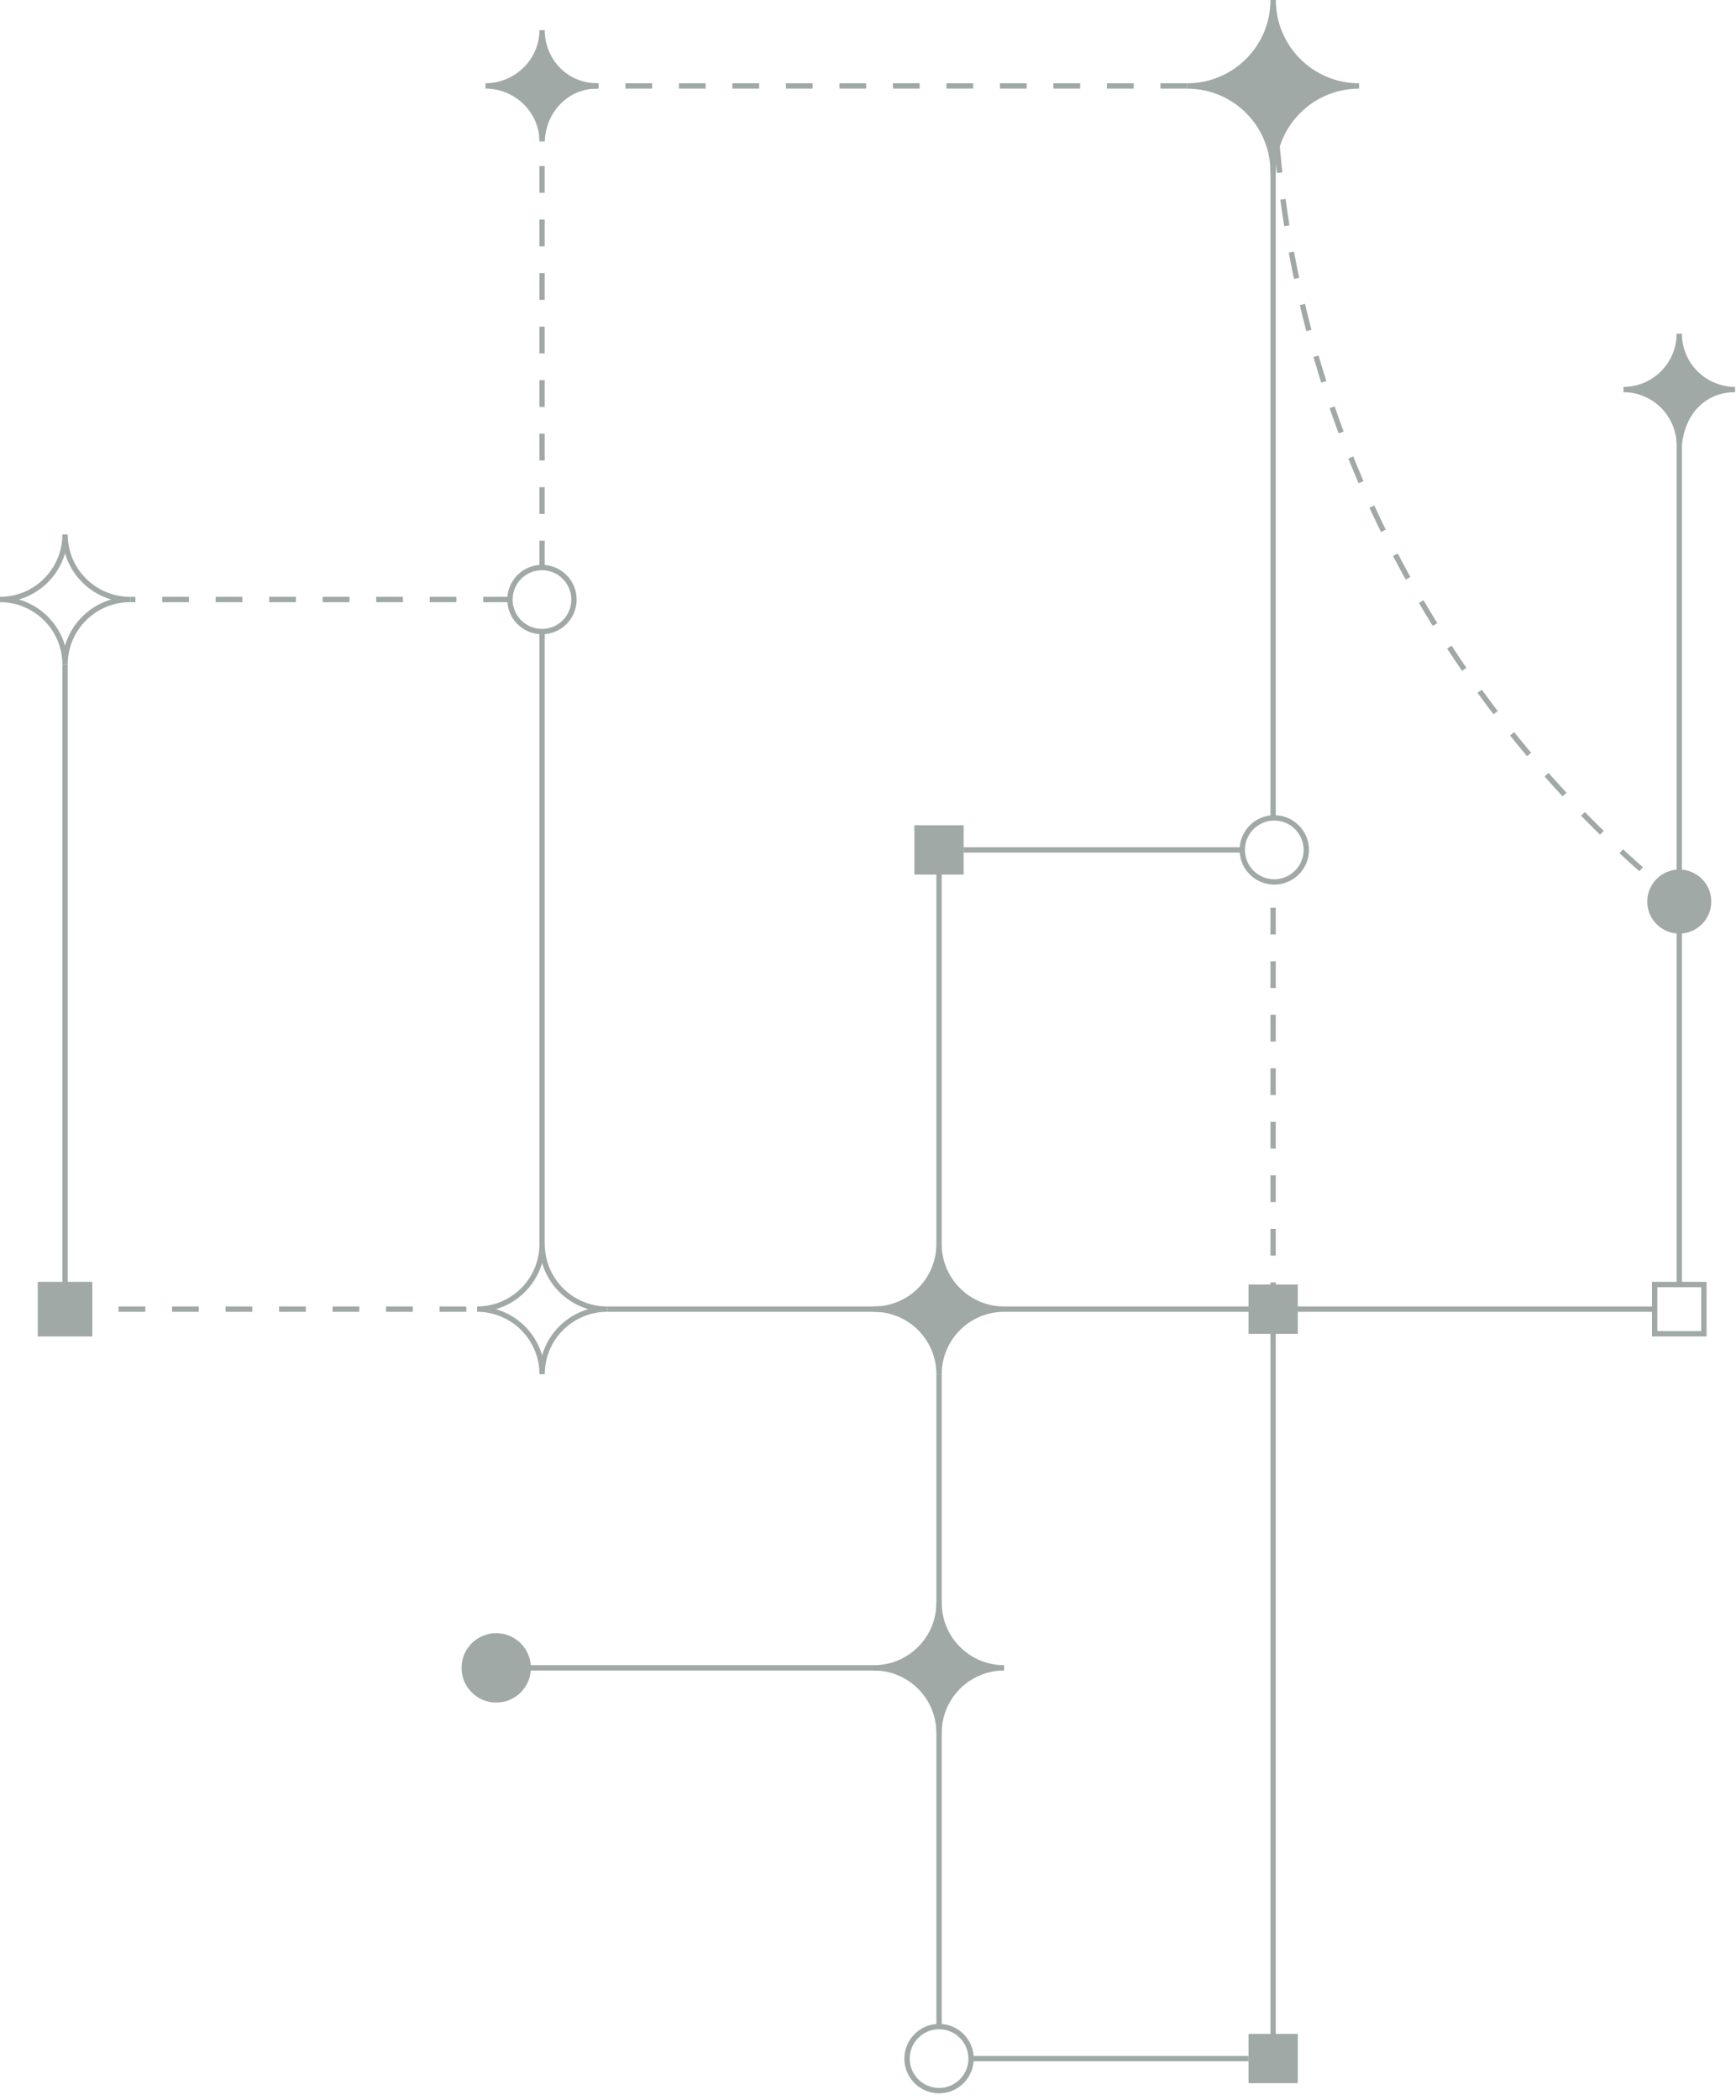 <svg width="244" height="295" viewBox="0 0 244 295" fill="none" xmlns="http://www.w3.org/2000/svg">
<g clip-path="url(#clip0_2529_1171)">
<path d="M76.19 79.73L76.19 12.072" stroke="#A0A9A6" stroke-width="0.75" stroke-miterlimit="10" stroke-dasharray="3.76 3.76"/>
<path d="M76.19 174.792L76.19 88.737" stroke="#A0A9A6" stroke-width="0.75" stroke-miterlimit="10"/>
<path d="M178.94 114.909L178.94 7.382" stroke="#A0A9A6" stroke-width="0.75" stroke-miterlimit="10"/>
<path d="M178.94 183.933L178.94 123.918" stroke="#A0A9A6" stroke-width="0.75" stroke-miterlimit="10" stroke-dasharray="3.76 3.76"/>
<path d="M178.94 289.23L178.94 183.93" stroke="#A0A9A6" stroke-width="0.75" stroke-miterlimit="10"/>
<path d="M178.94 183.933L180.815 183.933" stroke="#A0A9A6" stroke-width="0.75" stroke-miterlimit="10"/>
<path d="M182.405 183.933L232.565 183.933" stroke="#A0A9A6" stroke-width="0.75" stroke-miterlimit="10"/>
<path d="M9.142 183.933L67.05 183.933" stroke="#A0A9A6" stroke-width="0.75" stroke-miterlimit="10" stroke-dasharray="3.76 3.76"/>
<path d="M85.339 183.931C80.291 183.931 76.196 179.836 76.196 174.788C76.196 179.836 72.101 183.931 67.054 183.931C72.101 183.931 76.196 188.026 76.196 193.073C76.196 188.026 80.291 183.931 85.339 183.931Z" stroke="#A0A9A6" stroke-width="0.75" stroke-miterlimit="10"/>
<path d="M18.284 84.228C13.237 84.228 9.142 80.133 9.142 75.085C9.142 80.133 5.047 84.228 -0.001 84.228C5.047 84.228 9.142 88.323 9.142 93.37C9.142 88.323 13.237 84.228 18.284 84.228Z" stroke="#A0A9A6" stroke-width="0.75" stroke-miterlimit="10"/>
<path d="M85.345 183.933L131.987 183.933" stroke="#A0A9A6" stroke-width="0.75" stroke-miterlimit="10"/>
<path d="M141.125 183.933L178.94 183.933" stroke="#A0A9A6" stroke-width="0.75" stroke-miterlimit="10"/>
<path d="M69.745 238.831C72.235 238.831 74.245 236.814 74.245 234.331C74.245 231.849 72.228 229.831 69.745 229.831C67.263 229.831 65.245 231.849 65.245 234.331C65.245 236.814 67.263 238.831 69.745 238.831Z" fill="#A0A9A6" stroke="#A0A9A6" stroke-width="0.75" stroke-miterlimit="10"/>
<path d="M178.941 7.386C178.941 8.008 178.941 8.638 178.956 9.261" stroke="#A0A9A6" stroke-width="0.75" stroke-miterlimit="10"/>
<path d="M179.049 13.02C180.707 58.935 202.577 99.69 236.034 126.667" stroke="#A0A9A6" stroke-width="0.75" stroke-miterlimit="10" stroke-dasharray="3.76 3.76"/>
<path d="M191.026 12.077C184.351 12.077 178.944 6.669 178.944 -0.006C178.944 6.669 173.536 12.077 166.861 12.077C173.536 12.077 178.944 17.484 178.944 24.159C178.944 17.484 184.351 12.077 191.026 12.077Z" fill="#A0A9A6" stroke="#A0A9A6" stroke-width="0.75" stroke-miterlimit="10"/>
<path d="M178.94 289.23L177.065 289.23" stroke="#A0A9A6" stroke-width="0.75" stroke-miterlimit="10"/>
<path d="M175.464 289.23L136.486 289.23" stroke="#A0A9A6" stroke-width="0.75" stroke-miterlimit="10"/>
<path d="M182.409 285.76L182.409 292.683L175.487 292.683L175.487 285.76L182.409 285.76Z" fill="#A0A9A6"/>
<path d="M179.104 123.909C176.614 123.909 174.604 121.892 174.604 119.409C174.604 116.927 176.622 114.909 179.104 114.909C181.587 114.909 183.604 116.927 183.604 119.409C183.604 121.892 181.587 123.909 179.104 123.909Z" stroke="#A0A9A6" stroke-width="0.75" stroke-miterlimit="10"/>
<path d="M174.589 119.409L135.439 119.409" stroke="#A0A9A6" stroke-width="0.75" stroke-miterlimit="10"/>
<path d="M131.987 122.877L131.987 174.792" stroke="#A0A9A6" stroke-width="0.75" stroke-miterlimit="10"/>
<path d="M131.987 193.072L131.987 284.722" stroke="#A0A9A6" stroke-width="0.75" stroke-miterlimit="10"/>
<path d="M135.44 115.956L135.44 122.878L128.518 122.878L128.518 115.956L135.44 115.956Z" fill="#A0A9A6"/>
<path d="M236.026 62.565L236.026 126.667" stroke="#A0A9A6" stroke-width="0.75" stroke-miterlimit="10"/>
<path d="M71.675 84.23L18.282 84.23" stroke="#A0A9A6" stroke-width="0.75" stroke-miterlimit="10" stroke-dasharray="3.76 3.76"/>
<path d="M9.143 93.378L9.143 183.933" stroke="#A0A9A6" stroke-width="0.75" stroke-miterlimit="10"/>
<path d="M76.175 88.737C73.685 88.737 71.675 86.72 71.675 84.237C71.675 81.755 73.692 79.737 76.175 79.737C78.657 79.737 80.675 81.755 80.675 84.237C80.675 86.72 78.657 88.737 76.175 88.737Z" stroke="#A0A9A6" stroke-width="0.75" stroke-miterlimit="10"/>
<path d="M141.128 183.931C136.08 183.931 131.985 179.836 131.985 174.788C131.985 179.836 127.89 183.931 122.843 183.931C127.89 183.931 131.985 188.026 131.985 193.073C131.985 188.026 136.08 183.931 141.128 183.931Z" fill="#A0A9A6" stroke="#A0A9A6" stroke-width="0.75" stroke-miterlimit="10"/>
<path d="M182.409 180.471L182.409 187.394L175.487 187.394L175.487 180.471L182.409 180.471Z" fill="#A0A9A6"/>
<path d="M69.745 234.331L131.987 234.331" stroke="#A0A9A6" stroke-width="0.75" stroke-miterlimit="10"/>
<path d="M141.128 234.329C136.08 234.329 131.985 230.234 131.985 225.187C131.985 230.234 127.89 234.329 122.843 234.329C127.89 234.329 131.985 238.424 131.985 243.472C131.985 238.424 136.08 234.329 141.128 234.329Z" fill="#A0A9A6" stroke="#A0A9A6" stroke-width="0.75" stroke-miterlimit="10"/>
<path d="M12.604 180.471L12.604 187.394L5.682 187.394L5.682 180.471L12.604 180.471Z" fill="#A0A9A6" stroke="#A0A9A6" stroke-width="0.75" stroke-miterlimit="10"/>
<path d="M166.862 12.073L76.082 12.073" stroke="#A0A9A6" stroke-width="0.75" stroke-miterlimit="10" stroke-dasharray="3.76 3.76"/>
<path d="M83.917 12.07C79.589 12.07 76.192 8.575 76.192 4.24C76.192 8.568 72.562 12.07 68.234 12.07C72.562 12.07 76.192 15.543 76.192 19.87C76.334 15.588 79.589 12.07 83.917 12.07Z" fill="#A0A9A6" stroke="#A0A9A6" stroke-width="0.75" stroke-miterlimit="10"/>
<path d="M236.026 180.472L236.026 126.667" stroke="#A0A9A6" stroke-width="0.75" stroke-miterlimit="10"/>
<path d="M236.026 131.167C233.536 131.167 231.526 129.15 231.526 126.667C231.526 124.185 233.544 122.167 236.026 122.167C238.509 122.167 240.526 124.185 240.526 126.667C240.526 129.15 238.509 131.167 236.026 131.167Z" fill="#A0A9A6"/>
<path d="M131.987 293.73C134.477 293.73 136.487 291.712 136.487 289.23C136.487 286.747 134.47 284.73 131.987 284.73C129.505 284.73 127.487 286.747 127.487 289.23C127.487 291.712 129.505 293.73 131.987 293.73Z" stroke="#A0A9A6" stroke-width="0.75" stroke-miterlimit="10"/>
<path d="M243.87 54.728C239.543 54.728 236.025 51.218 236.025 46.883C236.025 51.211 232.515 54.728 228.18 54.728C232.508 54.728 236.025 58.239 236.025 62.574C236.438 57.901 239.535 54.728 243.87 54.728Z" fill="#A0A9A6" stroke="#A0A9A6" stroke-width="0.75" stroke-miterlimit="10"/>
<path d="M239.487 180.471L239.487 187.394L232.565 187.394L232.565 180.471L239.487 180.471Z" stroke="#A0A9A6" stroke-width="0.75" stroke-miterlimit="10"/>
</g>
<defs>
<clipPath id="clip0_2529_1171">
<rect width="294.112" height="243.87" fill="white" transform="matrix(-4.37114e-08 -1 -1 4.37114e-08 243.87 294.113)"/>
</clipPath>
</defs>
</svg>
